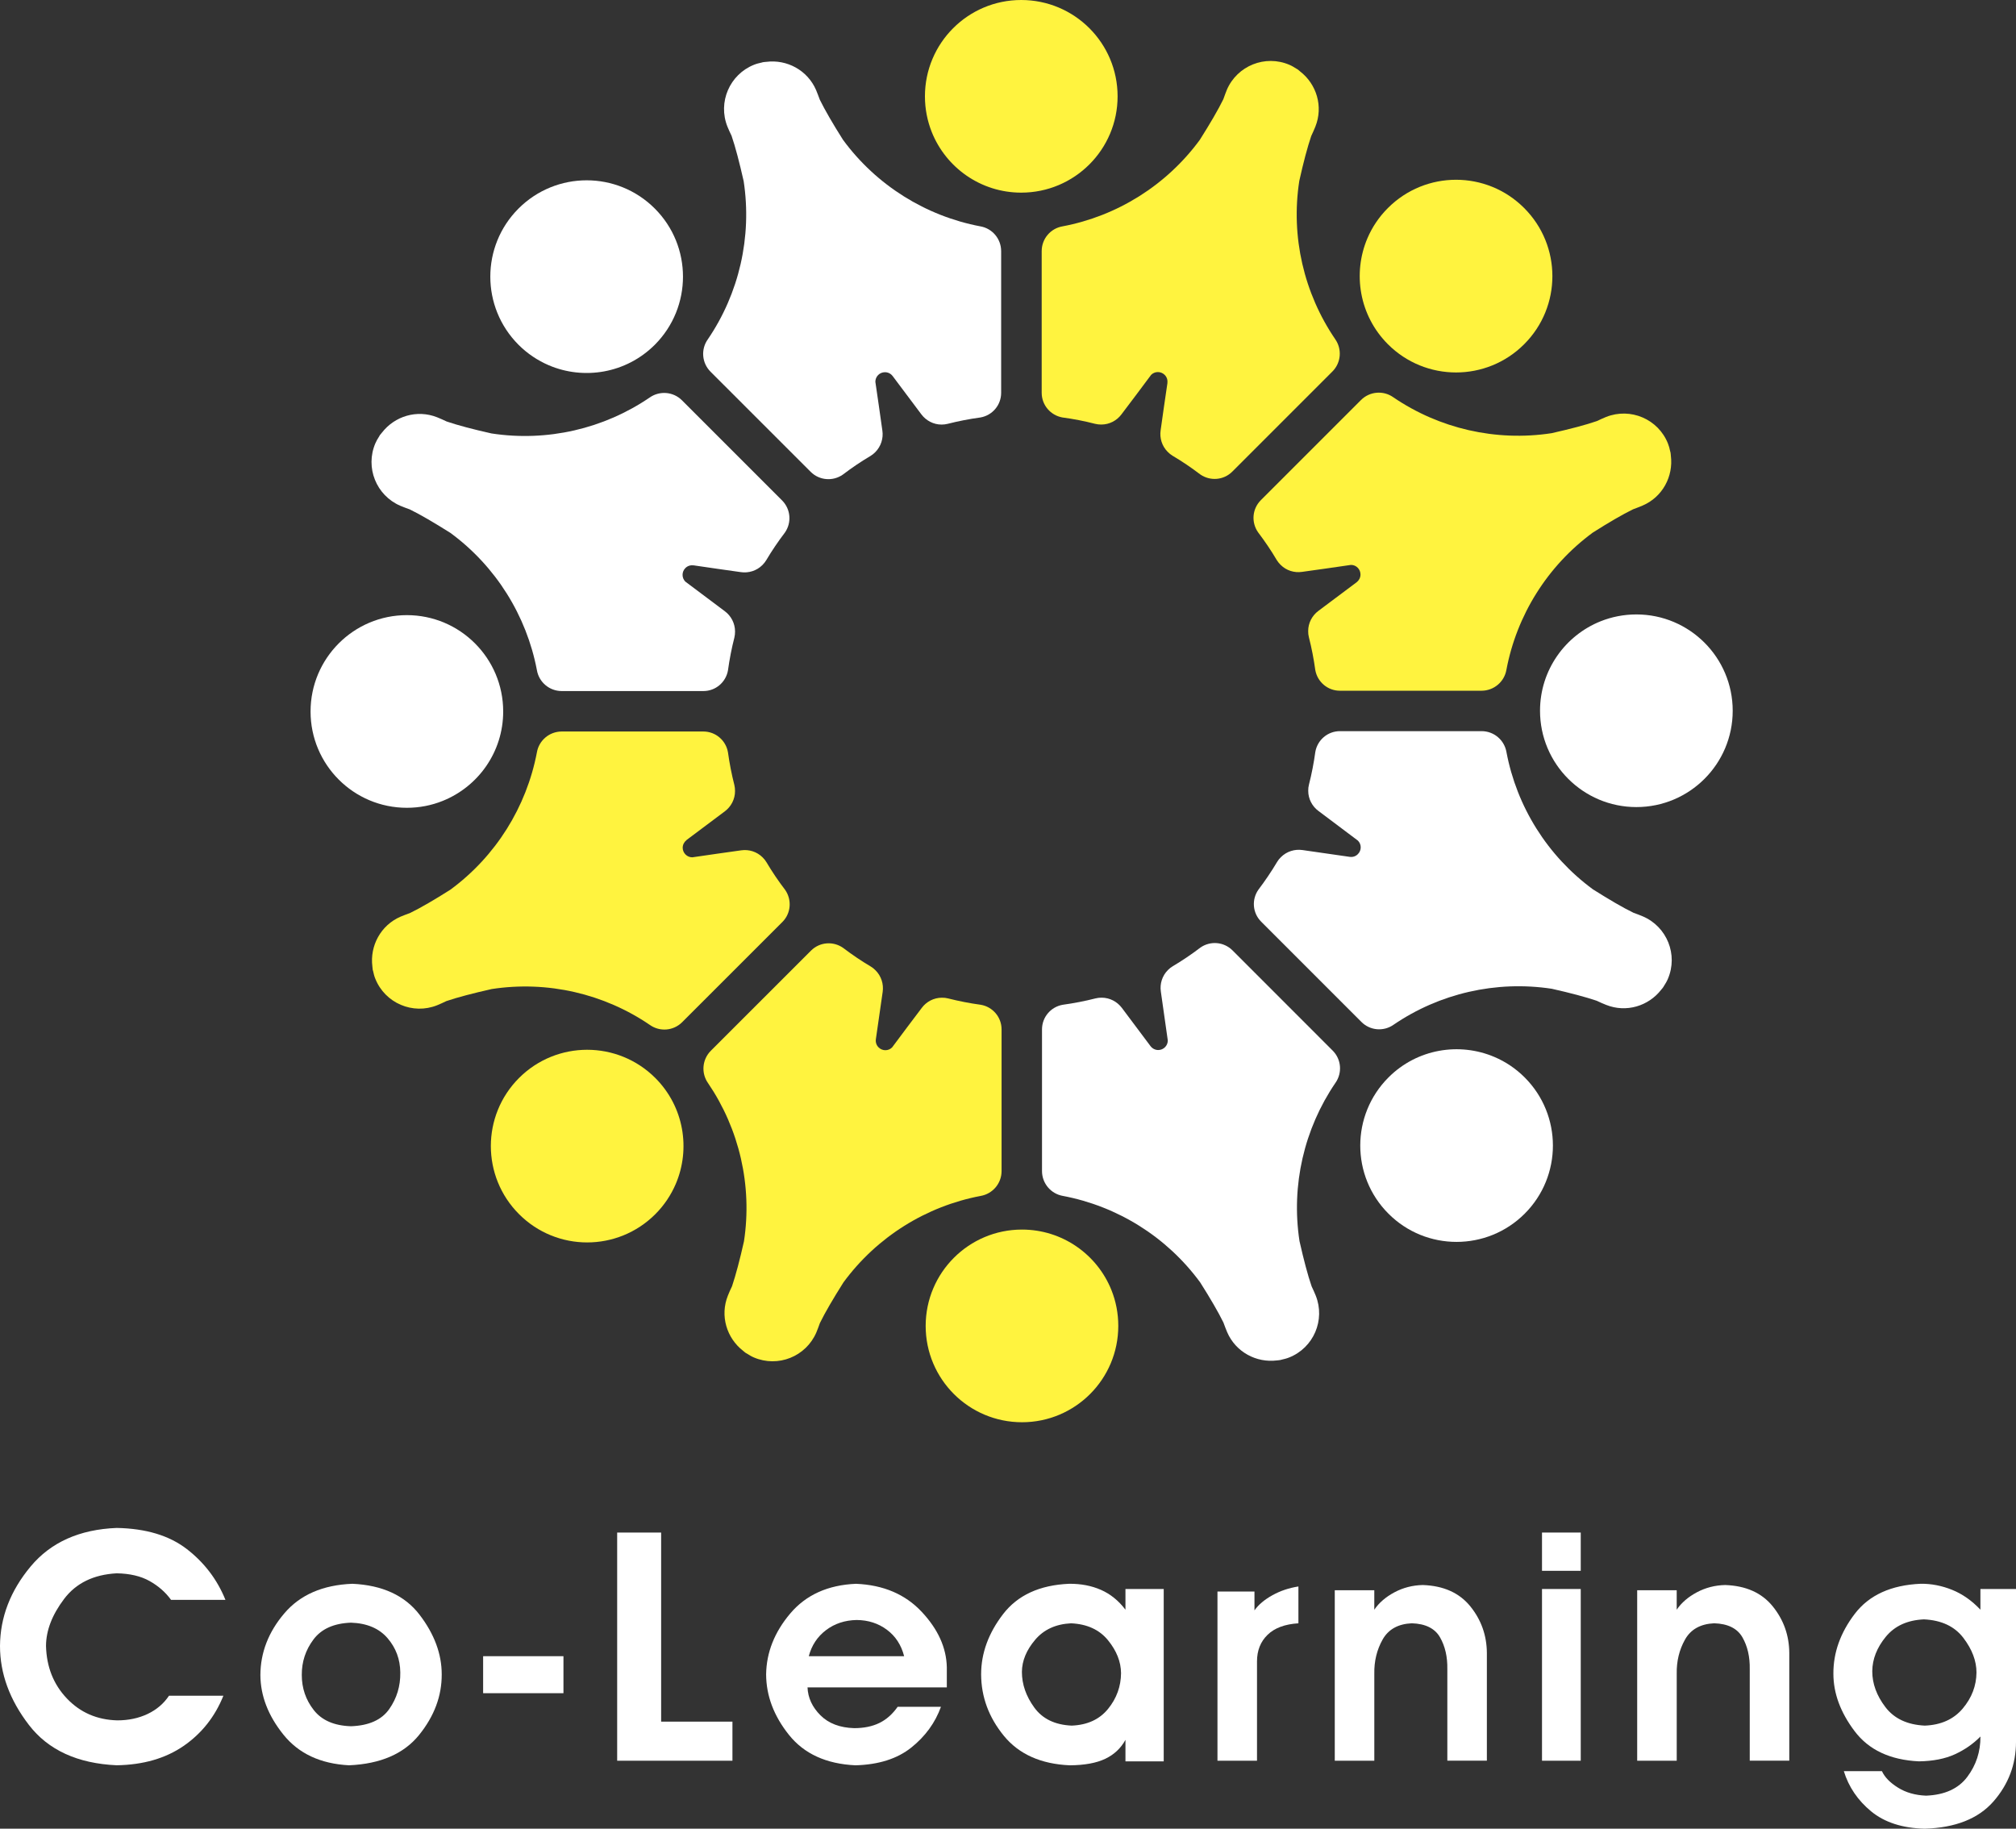 <?xml version="1.0" encoding="utf-8"?>
<!-- Generator: Adobe Illustrator 24.1.2, SVG Export Plug-In . SVG Version: 6.00 Build 0)  -->
<svg version="1.1" id="レイヤー_1" xmlns="http://www.w3.org/2000/svg" xmlns:xlink="http://www.w3.org/1999/xlink" x="0px"
	 y="0px" viewBox="0 0 118.294 107.299" style="enable-background:new 0 0 118.294 107.299;" xml:space="preserve">
<rect x="0" y="0" width="118.294" height="107.299" fill="#333333" stroke="none"/>
<style type="text/css">
	.st0{fill:#FFFFFF;}
	.st1{fill:#FFF33F;}
</style>
<g>
	<path class="st0" d="M0,96.574c0.012-1.683,0.61-3.235,1.795-4.658
		c1.184-1.422,2.868-2.177,5.051-2.264c1.714,0.031,3.085,0.444,4.115,1.238
		c1.029,0.795,1.785,1.79,2.268,2.983h-3.191
		c-0.321-0.445-0.74-0.813-1.257-1.104c-0.517-0.291-1.161-0.442-1.935-0.455
		c-1.354,0.074-2.383,0.575-3.084,1.503c-0.702,0.928-1.057,1.847-1.062,2.756
		c0.031,1.23,0.439,2.259,1.225,3.085c0.785,0.825,1.771,1.254,2.959,1.284
		c0.656,0,1.248-0.125,1.777-0.375c0.528-0.251,0.947-0.608,1.257-1.072h3.191
		c-0.495,1.231-1.272,2.213-2.333,2.946c-1.062,0.732-2.371,1.111-3.93,1.136
		c-2.301-0.105-4.017-0.894-5.148-2.365S0,98.195,0,96.574z"/>
	<path class="st0" d="M20.677,92.928c1.764,0.081,3.077,0.687,3.943,1.818
		s1.299,2.298,1.299,3.498c0.006,1.268-0.438,2.454-1.331,3.558
		c-0.895,1.104-2.263,1.696-4.105,1.776c-1.676-0.087-2.961-0.687-3.854-1.8
		c-0.895-1.113-1.344-2.278-1.35-3.497c0.006-1.317,0.473-2.522,1.4-3.613
		C17.606,93.576,18.939,92.996,20.677,92.928z M20.594,95.21
		c-1.002,0.037-1.735,0.365-2.198,0.983c-0.465,0.619-0.693,1.314-0.688,2.088
		c0,0.773,0.235,1.46,0.705,2.06c0.471,0.6,1.197,0.915,2.181,0.946
		c1.052-0.037,1.8-0.373,2.245-1.007s0.662-1.35,0.649-2.147
		c-0.006-0.773-0.257-1.446-0.751-2.018C22.242,95.543,21.527,95.241,20.594,95.21z
		"/>
	<path class="st0" d="M28.349,97.177h4.713v2.171h-4.713V97.177z"/>
	<path class="st0" d="M38.794,101.018h4.184v2.292h-6.764V89.922h2.58V101.018z"/>
	<path class="st0" d="M47.383,99.005c0.025,0.612,0.277,1.158,0.757,1.638
		c0.479,0.479,1.14,0.731,1.98,0.756c0.569,0,1.061-0.101,1.476-0.302
		c0.414-0.201,0.772-0.518,1.076-0.951h2.541
		c-0.34,0.94-0.921,1.738-1.744,2.394c-0.822,0.656-1.914,1.002-3.274,1.039
		c-1.713-0.08-3.014-0.676-3.901-1.785c-0.888-1.11-1.334-2.293-1.34-3.549
		c0.018-1.286,0.489-2.478,1.414-3.572s2.213-1.676,3.864-1.744
		c1.602,0.068,2.884,0.614,3.846,1.638c0.961,1.023,1.455,2.11,1.479,3.261
		v1.179H47.383z M53.052,97.177c-0.167-0.655-0.503-1.172-1.007-1.549
		s-1.096-0.569-1.776-0.575c-0.692,0.013-1.293,0.21-1.8,0.594
		s-0.844,0.894-1.012,1.53H53.052z"/>
	<path class="st0" d="M57.57,98.244c0-1.237,0.428-2.414,1.284-3.53
		c0.856-1.117,2.151-1.712,3.883-1.786c0.687-0.006,1.308,0.113,1.864,0.357
		c0.557,0.245,1.036,0.633,1.438,1.165v-1.215h2.245v10.113h-2.245v-1.262
		c-0.272,0.495-0.668,0.866-1.188,1.113s-1.212,0.374-2.078,0.38
		c-1.694-0.074-2.984-0.65-3.868-1.729
		C58.021,100.769,57.576,99.568,57.57,98.244z M65.78,98.17
		c-0.006-0.668-0.262-1.312-0.766-1.93s-1.226-0.949-2.166-0.993
		c-0.896,0.044-1.601,0.367-2.11,0.97c-0.511,0.604-0.769,1.229-0.775,1.879
		c0,0.729,0.242,1.427,0.725,2.092s1.215,1.02,2.198,1.062
		c0.922-0.037,1.633-0.365,2.134-0.983S65.774,98.949,65.78,98.17z"/>
	<path class="st0" d="M76.188,95.247c-0.798,0.05-1.402,0.275-1.813,0.678
		c-0.412,0.402-0.617,0.922-0.617,1.559v5.826H71.438v-9.927h2.171v1.104
		c0.235-0.331,0.584-0.626,1.049-0.885c0.463-0.258,0.974-0.43,1.53-0.516
		V95.247z"/>
	<path class="st0" d="M78.32,93.308h2.32v1.141c0.277-0.408,0.672-0.748,1.183-1.021
		c0.51-0.272,1.065-0.414,1.665-0.427c1.219,0.043,2.147,0.461,2.788,1.253
		c0.64,0.792,0.963,1.704,0.97,2.736v6.318h-2.32v-5.372
		c0.013-0.724-0.131-1.347-0.431-1.869c-0.301-0.522-0.853-0.796-1.656-0.821
		c-0.804,0.037-1.375,0.356-1.712,0.956s-0.499,1.268-0.486,2.004v5.103h-2.32
		V93.308z"/>
	<path class="st0" d="M90.481,92.167v-2.245h2.273v2.245H90.481z M90.481,93.234h2.273
		v10.076h-2.273V93.234z"/>
	<path class="st0" d="M96.065,93.308h2.32v1.141c0.277-0.408,0.672-0.748,1.183-1.021
		c0.51-0.272,1.065-0.414,1.665-0.427c1.219,0.043,2.147,0.461,2.788,1.253
		c0.64,0.792,0.963,1.704,0.97,2.736v6.318h-2.32v-5.372
		c0.013-0.724-0.131-1.347-0.431-1.869c-0.301-0.522-0.853-0.796-1.656-0.821
		c-0.804,0.037-1.375,0.356-1.712,0.956s-0.499,1.268-0.486,2.004v5.103h-2.32
		V93.308z"/>
	<path class="st0" d="M107.579,98.207c-0.007-1.237,0.411-2.407,1.252-3.512
		c0.841-1.104,2.134-1.693,3.878-1.768c0.618-0.006,1.23,0.113,1.837,0.357
		c0.606,0.245,1.16,0.633,1.66,1.165v-1.215h2.088v8.962
		c0,1.329-0.442,2.498-1.326,3.507c-0.885,1.008-2.227,1.54-4.027,1.596
		c-1.311-0.031-2.359-0.37-3.145-1.016c-0.785-0.646-1.32-1.434-1.605-2.361
		h2.236c0.161,0.353,0.473,0.674,0.938,0.965
		c0.463,0.29,1.014,0.448,1.65,0.473c1.096-0.043,1.902-0.411,2.422-1.104
		c0.52-0.693,0.776-1.481,0.77-2.366c-0.426,0.434-0.928,0.781-1.502,1.044
		c-0.576,0.263-1.277,0.4-2.106,0.413c-1.688-0.08-2.947-0.671-3.776-1.772
		C107.993,100.474,107.579,99.352,107.579,98.207z M115.975,98.133
		c0-0.681-0.257-1.357-0.771-2.032c-0.513-0.674-1.283-1.035-2.31-1.085
		c-0.971,0.043-1.718,0.384-2.24,1.021c-0.523,0.637-0.787,1.312-0.794,2.022
		c0,0.729,0.257,1.432,0.771,2.105c0.514,0.675,1.283,1.036,2.31,1.086
		c0.953-0.037,1.695-0.371,2.227-1.002C115.699,99.617,115.969,98.912,115.975,98.133z"
		/>
</g>
<g>
	<path class="st1" d="M65.578,5.653c0,3.119-2.531,5.65-5.656,5.65
		c-2.378,0-4.413-1.47-5.247-3.551C54.416,7.101,54.273,6.393,54.273,5.653
		C54.273,2.529,56.804,0,59.922,0C63.048,0,65.578,2.529,65.578,5.653z"/>
	<path class="st0" d="M38.422,12.237c2.205,2.206,2.205,5.783,0,7.993
		c-1.686,1.683-4.166,2.082-6.227,1.199c-0.644-0.277-1.245-0.675-1.77-1.199
		c-2.206-2.21-2.206-5.787,0-7.993C32.636,10.027,36.213,10.027,38.422,12.237z"/>
	<path class="st0" d="M23.872,36.093c3.123,0,5.654,2.533,5.654,5.654
		c0,2.378-1.471,4.414-3.554,5.247c-0.649,0.261-1.356,0.403-2.1,0.403
		c-3.12,0-5.649-2.528-5.649-5.65C18.223,38.626,20.752,36.093,23.872,36.093z"/>
	<path class="st1" d="M30.456,63.25c2.208-2.206,5.785-2.206,7.996,0
		c1.681,1.682,2.082,4.16,1.197,6.225c-0.275,0.64-0.673,1.243-1.197,1.767
		c-2.21,2.21-5.787,2.21-7.994,0C28.25,69.035,28.25,65.457,30.456,63.25z"/>
	<path class="st1" d="M54.316,77.799c0-3.123,2.533-5.654,5.651-5.654
		c2.379,0,4.416,1.469,5.25,3.552c0.26,0.65,0.401,1.357,0.401,2.1
		c0,3.123-2.527,5.653-5.651,5.653C56.846,83.449,54.316,80.918,54.316,77.799z"/>
	<path class="st0" d="M81.473,71.214c-2.208-2.207-2.208-5.786,0-7.996
		c1.679-1.681,4.16-2.081,6.225-1.197c0.641,0.273,1.242,0.673,1.767,1.197
		c2.208,2.21,2.208,5.787,0,7.995C87.257,73.42,83.676,73.42,81.473,71.214z"/>
	<path class="st0" d="M96.02,47.355c-3.121,0-5.655-2.531-5.655-5.651
		c0-2.38,1.472-4.417,3.554-5.25c0.65-0.259,1.358-0.402,2.101-0.402
		c3.118,0,5.651,2.53,5.651,5.653C101.671,44.825,99.138,47.355,96.02,47.355z"/>
	<path class="st1" d="M89.433,20.199c-2.206,2.207-5.783,2.207-7.993,0
		c-1.682-1.684-2.082-4.162-1.2-6.226c0.274-0.641,0.675-1.244,1.2-1.768
		c2.209-2.21,5.786-2.21,7.993,0C91.643,14.413,91.643,17.993,89.433,20.199z"/>
	<path class="st0" d="M57.524,13.281c-3.2-0.606-6.098-2.407-8.057-5.075
		c-0.596-0.941-1.063-1.746-1.362-2.355c-0.075-0.202-0.147-0.395-0.218-0.564
		c-0.505-1.173-1.718-1.813-2.926-1.658c-0.065,0.007-0.13,0.008-0.195,0.021
		c-0.03,0.004-0.053,0.015-0.081,0.022c-0.147,0.033-0.297,0.068-0.443,0.128
		c-1.432,0.573-2.131,2.2-1.557,3.632c0.064,0.164,0.154,0.35,0.242,0.537
		c0.223,0.647,0.46,1.558,0.71,2.661c0.498,3.274-0.273,6.595-2.109,9.287
		c-0.407,0.574-0.351,1.376,0.164,1.892l5.877,5.876
		c0.513,0.512,1.308,0.565,1.882,0.165c0.525-0.399,1.066-0.766,1.624-1.095
		c0.101-0.062,0.197-0.137,0.284-0.225c0.339-0.342,0.482-0.817,0.417-1.26
		c-0.127-0.901-0.263-1.866-0.412-2.87c0-0.31,0.252-0.561,0.562-0.561
		c0.182,0,0.343,0.084,0.445,0.217l0.001-0.001
		c0.586,0.787,1.16,1.553,1.692,2.257c0.271,0.36,0.701,0.599,1.185,0.599
		c0.125,0,0.244-0.015,0.36-0.044c0.63-0.16,1.27-0.285,1.925-0.374
		c0.69-0.122,1.211-0.718,1.211-1.445v-8.31
		C58.746,14.006,58.219,13.4,57.524,13.281z"/>
	<path class="st0" d="M38.121,23.325c-2.692,1.834-6.011,2.609-9.283,2.107
		c-1.088-0.244-1.986-0.481-2.63-0.701c-0.195-0.093-0.383-0.176-0.553-0.245
		c-1.188-0.473-2.496-0.068-3.242,0.897c-0.041,0.052-0.085,0.097-0.125,0.152
		c-0.015,0.023-0.026,0.05-0.04,0.073c-0.081,0.125-0.16,0.257-0.222,0.402
		c-0.608,1.419,0.049,3.061,1.468,3.669c0.164,0.071,0.358,0.139,0.551,0.21
		c0.615,0.3,1.425,0.775,2.384,1.379c2.667,1.96,4.469,4.856,5.076,8.057
		c0.119,0.695,0.725,1.223,1.456,1.223h8.309c0.729,0,1.324-0.525,1.445-1.211
		c0.091-0.655,0.215-1.298,0.376-1.925c0.028-0.116,0.04-0.236,0.04-0.358
		c0-0.483-0.236-0.919-0.596-1.187c-0.73-0.549-1.507-1.136-2.32-1.74
		c-0.218-0.218-0.218-0.575,0-0.794c0.128-0.129,0.301-0.182,0.47-0.159v-0.004
		c0.968,0.142,1.914,0.28,2.792,0.401c0.444,0.064,0.918-0.076,1.259-0.416
		c0.088-0.087,0.164-0.183,0.225-0.285c0.33-0.556,0.698-1.098,1.096-1.622
		c0.402-0.578,0.346-1.368-0.164-1.883l-5.876-5.876
		C39.499,22.972,38.698,22.919,38.121,23.325z"/>
	<path class="st1" d="M31.504,44.146c-0.609,3.199-2.409,6.095-5.076,8.056
		c-0.941,0.596-1.744,1.064-2.356,1.363C23.867,53.642,23.676,53.712,23.509,53.783
		c-1.173,0.504-1.813,1.719-1.659,2.924c0.007,0.066,0.009,0.131,0.02,0.196
		c0.006,0.027,0.018,0.054,0.025,0.082c0.032,0.148,0.065,0.295,0.126,0.439
		c0.571,1.435,2.201,2.132,3.633,1.558c0.164-0.065,0.35-0.154,0.535-0.242
		c0.649-0.221,1.56-0.459,2.664-0.708c3.272-0.502,6.594,0.273,9.281,2.107
		c0.579,0.41,1.381,0.352,1.895-0.164l5.878-5.876
		c0.514-0.513,0.564-1.306,0.167-1.881c-0.402-0.525-0.767-1.066-1.098-1.624
		c-0.061-0.101-0.136-0.197-0.225-0.285c-0.341-0.342-0.814-0.481-1.26-0.416
		c-0.902,0.126-1.866,0.262-2.868,0.41c-0.31,0-0.561-0.251-0.565-0.562
		c0.004-0.181,0.089-0.341,0.221-0.443l-0.005-0.002
		c0.79-0.586,1.556-1.16,2.26-1.693c0.36-0.27,0.596-0.701,0.596-1.187
		c0-0.125-0.012-0.243-0.04-0.358c-0.161-0.629-0.285-1.27-0.376-1.922
		c-0.121-0.69-0.72-1.215-1.445-1.215h-8.309
		C32.229,42.923,31.622,43.45,31.504,44.146z"/>
	<path class="st1" d="M41.545,63.55c1.833,2.692,2.609,6.012,2.109,9.286
		c-0.243,1.086-0.483,1.984-0.699,2.631c-0.094,0.193-0.176,0.381-0.244,0.551
		c-0.476,1.188-0.069,2.497,0.893,3.241c0.05,0.041,0.099,0.087,0.154,0.125
		c0.023,0.013,0.048,0.026,0.074,0.04c0.127,0.082,0.254,0.16,0.399,0.222
		c1.419,0.609,3.061-0.048,3.671-1.466c0.069-0.164,0.139-0.357,0.209-0.552
		c0.301-0.616,0.778-1.43,1.381-2.384c1.96-2.67,4.854-4.47,8.055-5.074
		c0.694-0.122,1.223-0.726,1.223-1.459v-8.309c0-0.728-0.525-1.325-1.214-1.446
		c-0.655-0.089-1.294-0.214-1.924-0.374c-0.115-0.03-0.235-0.043-0.36-0.042
		c-0.482-0.001-0.917,0.236-1.184,0.597c-0.549,0.723-1.136,1.505-1.74,2.318
		c-0.217,0.221-0.575,0.221-0.795,0c-0.129-0.128-0.182-0.301-0.16-0.468h-0.001
		c0.141-0.971,0.28-1.918,0.402-2.794c0.062-0.444-0.077-0.918-0.42-1.259
		c-0.086-0.09-0.18-0.163-0.282-0.225c-0.558-0.329-1.1-0.698-1.624-1.095
		c-0.575-0.402-1.366-0.349-1.881,0.164L41.709,61.654
		C41.195,62.171,41.137,62.972,41.545,63.55z"/>
	<path class="st0" d="M62.364,70.169c3.205,0.604,6.1,2.404,8.059,5.074
		c0.597,0.94,1.063,1.742,1.364,2.355c0.075,0.205,0.147,0.394,0.218,0.563
		c0.504,1.173,1.718,1.813,2.922,1.661c0.068-0.009,0.134-0.009,0.199-0.024
		c0.026-0.004,0.053-0.014,0.081-0.021c0.147-0.034,0.293-0.068,0.439-0.128
		c1.435-0.571,2.13-2.2,1.557-3.632c-0.064-0.163-0.151-0.35-0.24-0.539
		c-0.222-0.645-0.465-1.556-0.712-2.658c-0.501-3.274,0.275-6.595,2.11-9.285
		c0.407-0.578,0.351-1.38-0.166-1.894l-5.875-5.878
		c-0.516-0.512-1.306-0.567-1.881-0.166c-0.528,0.402-1.067,0.766-1.624,1.096
		c-0.106,0.061-0.196,0.135-0.286,0.225c-0.342,0.343-0.479,0.816-0.414,1.26
		c0.125,0.898,0.263,1.866,0.408,2.87c0.001,0.309-0.25,0.562-0.56,0.562
		c-0.18,0-0.342-0.085-0.445-0.219l-0.001,0.001
		c-0.587-0.787-1.159-1.553-1.69-2.256c-0.273-0.361-0.705-0.598-1.189-0.597
		c-0.123-0.001-0.242,0.012-0.357,0.042c-0.63,0.16-1.271,0.284-1.922,0.374
		c-0.695,0.121-1.217,0.72-1.217,1.446v8.309
		C61.143,69.444,61.672,70.048,62.364,70.169z"/>
	<path class="st0" d="M81.77,60.127c2.691-1.836,6.012-2.609,9.285-2.111
		c1.09,0.245,1.984,0.483,2.633,0.702c0.193,0.092,0.382,0.176,0.552,0.242
		c1.186,0.475,2.496,0.07,3.24-0.894c0.04-0.05,0.088-0.098,0.121-0.152
		c0.018-0.023,0.03-0.05,0.044-0.076c0.082-0.126,0.16-0.253,0.221-0.4
		c0.611-1.419-0.05-3.061-1.465-3.668c-0.163-0.072-0.355-0.141-0.549-0.212
		c-0.618-0.297-1.431-0.776-2.386-1.378c-2.669-1.962-4.471-4.855-5.072-8.058
		c-0.123-0.694-0.726-1.222-1.459-1.222h-8.308c-0.727,0-1.325,0.524-1.446,1.214
		c-0.09,0.654-0.214,1.295-0.375,1.925c-0.03,0.115-0.044,0.235-0.042,0.357
		c-0.002,0.483,0.236,0.918,0.597,1.185c0.725,0.549,1.506,1.135,2.317,1.741
		c0.221,0.218,0.22,0.574,0,0.793c-0.127,0.13-0.298,0.184-0.465,0.162v0.001
		c-0.973-0.142-1.92-0.278-2.794-0.402c-0.445-0.062-0.918,0.076-1.26,0.42
		c-0.088,0.084-0.165,0.18-0.223,0.281c-0.332,0.558-0.699,1.1-1.095,1.624
		c-0.405,0.576-0.351,1.368,0.164,1.881l5.875,5.876
		C80.393,60.477,81.193,60.534,81.77,60.127z"/>
	<path class="st1" d="M88.392,39.303c0.603-3.201,2.403-6.095,5.072-8.055
		c0.942-0.597,1.741-1.063,2.358-1.364c0.2-0.076,0.394-0.147,0.559-0.219
		c1.177-0.503,1.815-1.718,1.661-2.924c-0.007-0.066-0.007-0.131-0.021-0.195
		c-0.004-0.029-0.014-0.055-0.023-0.083c-0.031-0.149-0.068-0.294-0.127-0.44
		c-0.571-1.435-2.199-2.127-3.632-1.557c-0.166,0.065-0.349,0.154-0.538,0.241
		c-0.647,0.224-1.557,0.462-2.661,0.711c-3.272,0.501-6.595-0.274-9.286-2.109
		c-0.576-0.409-1.379-0.352-1.894,0.163l-5.878,5.877
		c-0.513,0.516-0.565,1.305-0.163,1.881c0.397,0.527,0.766,1.065,1.094,1.625
		c0.063,0.103,0.138,0.197,0.228,0.285c0.341,0.343,0.813,0.48,1.257,0.415
		c0.902-0.125,1.866-0.26,2.873-0.409c0.31-0.001,0.559,0.252,0.559,0.562
		c0,0.18-0.082,0.34-0.215,0.446v0.001c-0.787,0.586-1.552,1.157-2.258,1.691
		c-0.36,0.268-0.598,0.704-0.596,1.183c-0.002,0.128,0.012,0.246,0.042,0.363
		c0.161,0.629,0.285,1.27,0.375,1.922c0.121,0.69,0.719,1.215,1.446,1.215
		h8.308C87.665,40.527,88.272,39.998,88.392,39.303z"/>
	<path class="st1" d="M78.345,19.899c-1.832-2.689-2.612-6.011-2.106-9.283
		c0.242-1.09,0.479-1.983,0.7-2.633c0.09-0.194,0.176-0.383,0.243-0.552
		c0.476-1.188,0.068-2.498-0.895-3.24c-0.05-0.04-0.096-0.088-0.151-0.124
		c-0.024-0.014-0.05-0.028-0.076-0.043c-0.129-0.082-0.255-0.16-0.4-0.221
		c-1.419-0.609-3.064,0.052-3.671,1.466C71.922,5.434,71.852,5.628,71.782,5.823
		c-0.3,0.615-0.777,1.428-1.38,2.383c-1.96,2.669-4.856,4.472-8.055,5.075
		c-0.699,0.119-1.223,0.724-1.223,1.456v8.31
		c0.001,0.727,0.523,1.322,1.214,1.447c0.651,0.087,1.296,0.212,1.92,0.374
		c0.116,0.028,0.239,0.043,0.362,0.042c0.484,0.001,0.916-0.237,1.184-0.597
		c0.551-0.724,1.137-1.506,1.741-2.318c0.218-0.219,0.575-0.218,0.796,0.001
		c0.125,0.126,0.182,0.298,0.158,0.466h0.005
		c-0.143,0.972-0.282,1.916-0.402,2.793c-0.064,0.444,0.075,0.919,0.417,1.259
		c0.088,0.09,0.184,0.166,0.282,0.226c0.561,0.33,1.101,0.697,1.624,1.095
		c0.577,0.402,1.369,0.35,1.883-0.163l5.876-5.876
		C78.699,21.279,78.753,20.476,78.345,19.899z"/>
</g>
</svg>
